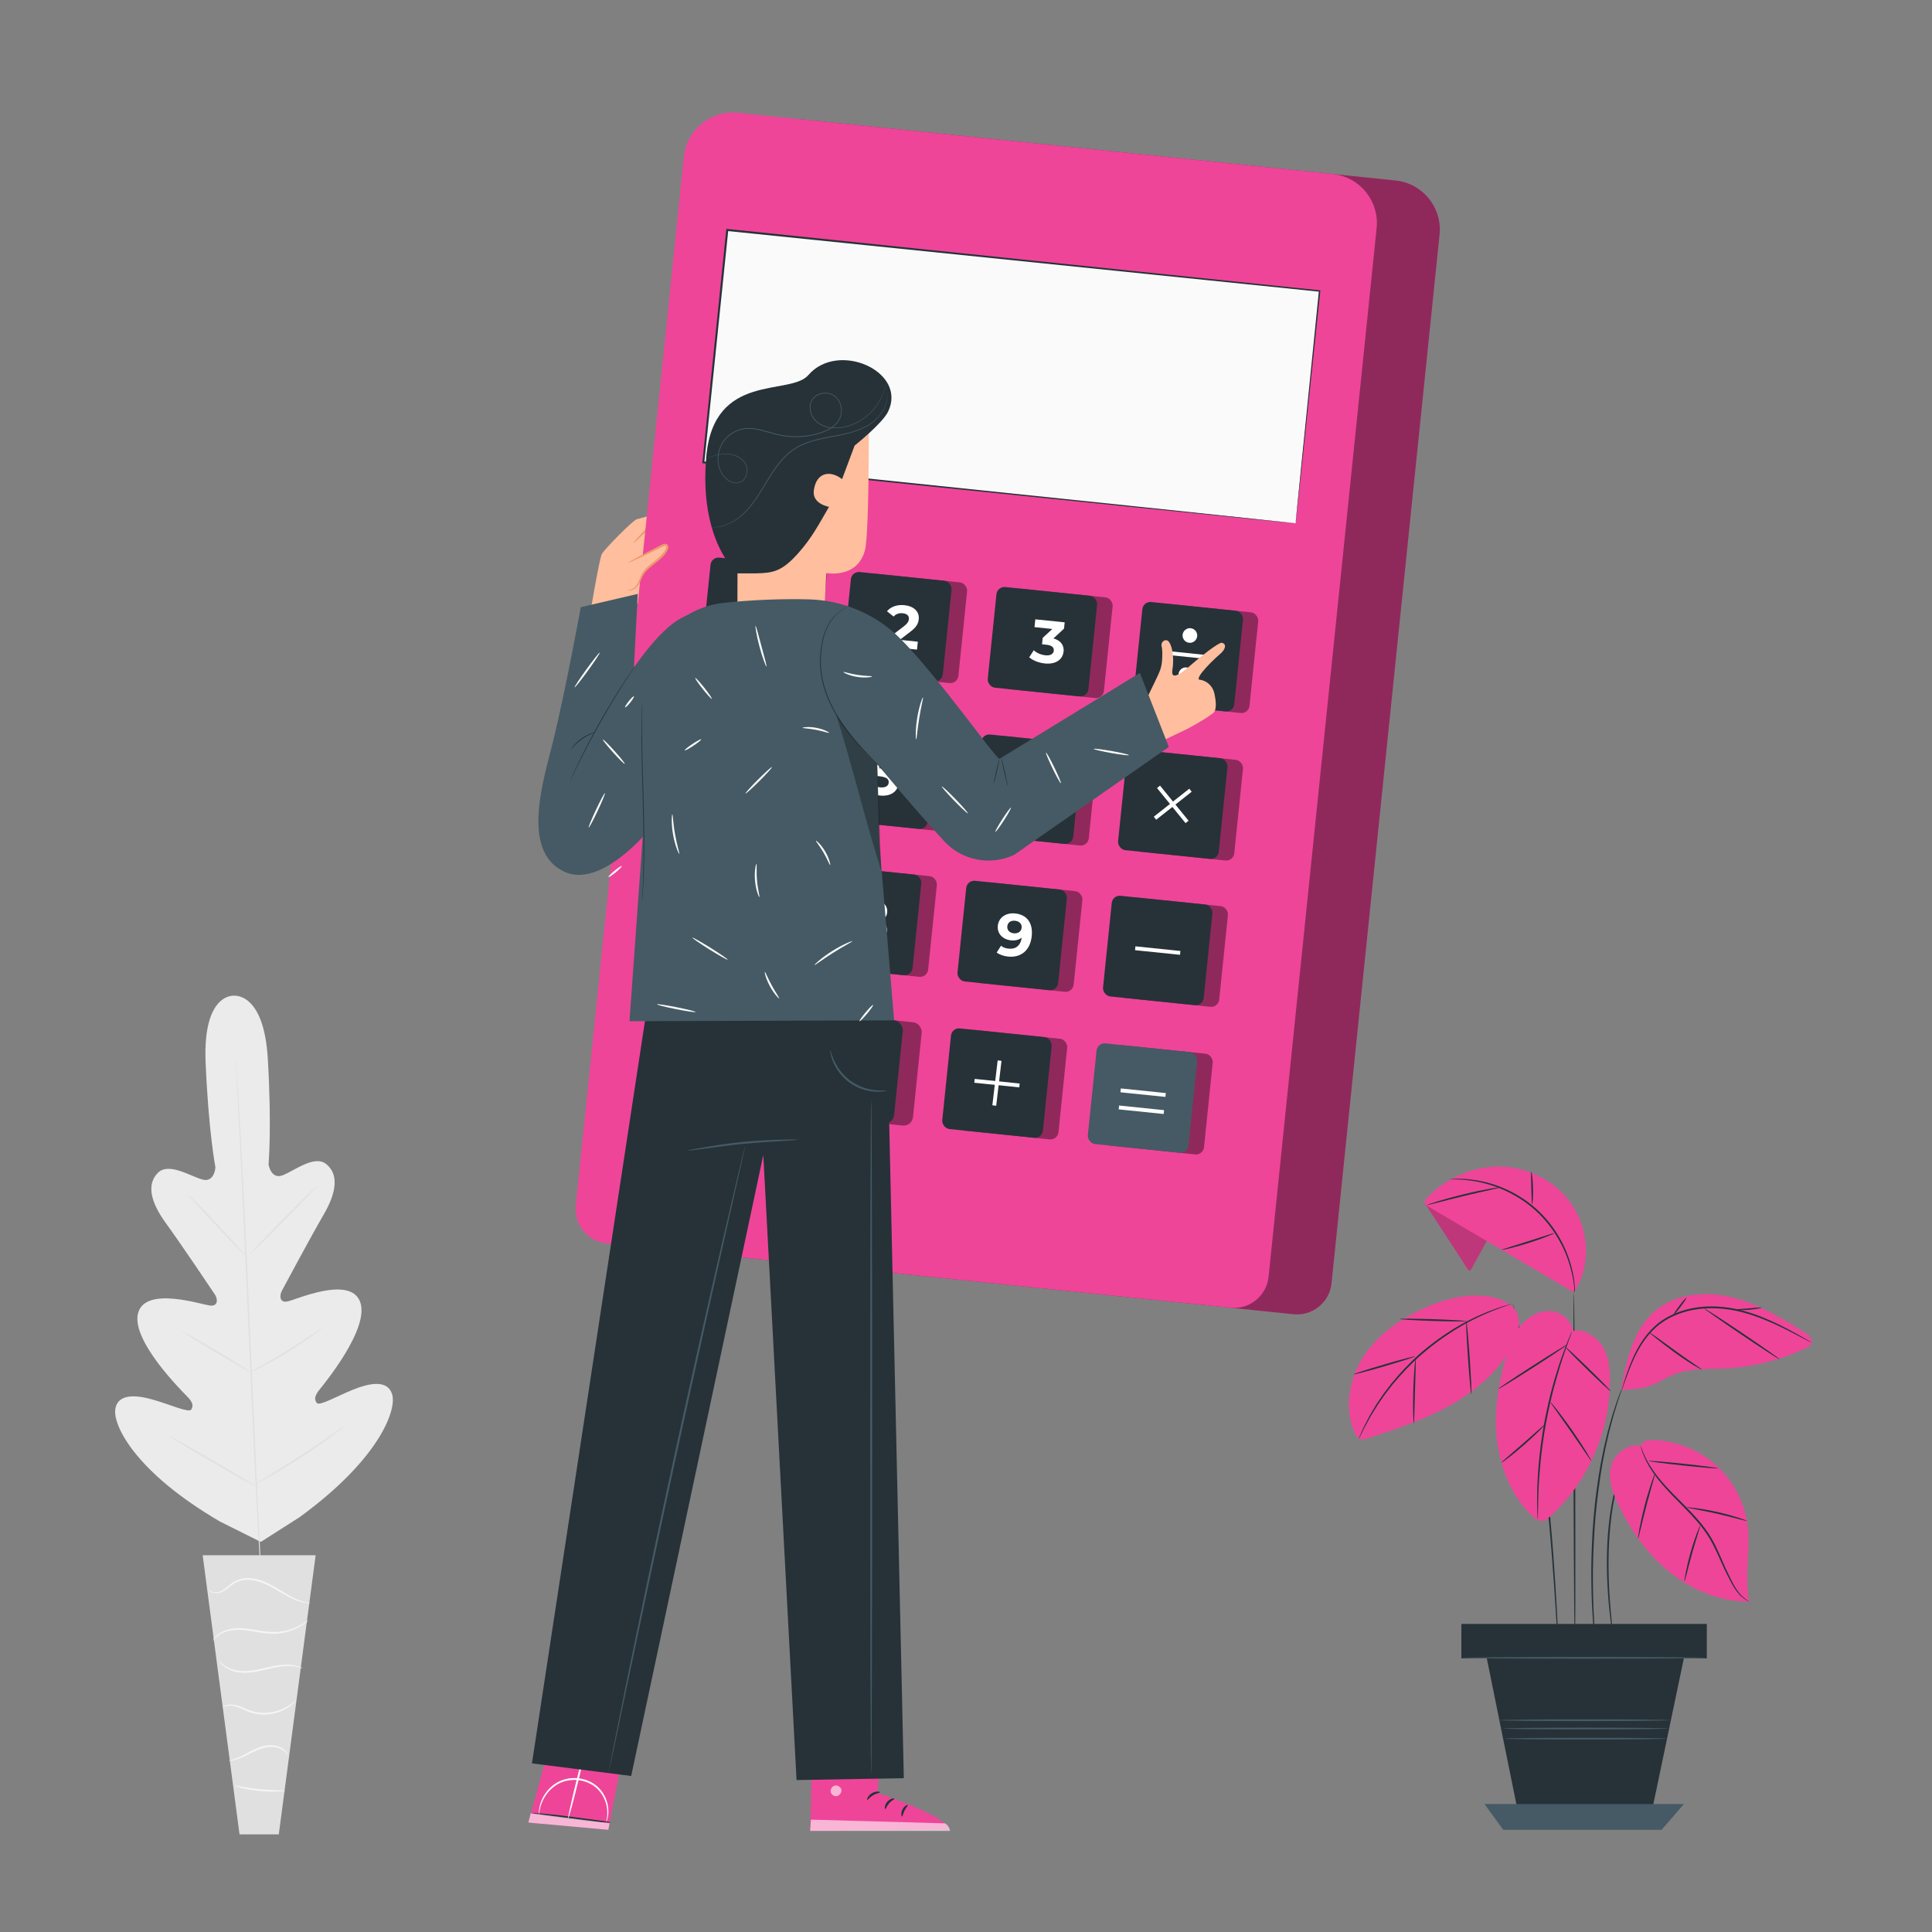 <?xml version="1.0" encoding="UTF-8"?>
<svg xmlns="http://www.w3.org/2000/svg" viewBox="0 0 500 500">
  <rect x="0" y="0" width="500" height="500" fill="#808080" stroke="none"/>
  <defs>
    <style>
      .cls-1 {
        opacity: .6;
      }

      .cls-2 {
        fill: #fafafa;
      }

      .cls-3 {
        fill: #263238;
      }

      .cls-4 {
        opacity: .3;
      }

      .cls-5 {
        fill: #eb996e;
      }

      .cls-6 {
        fill: #fff;
      }

      .cls-7 {
        opacity: .4;
      }

      .cls-8 {
        fill: #e0e0e0;
      }

      .cls-9 {
        fill: #455a64;
      }

      .cls-10 {
        fill: #ee4599;
      }

      .cls-11 {
        opacity: .2;
      }

      .cls-12 {
        fill: #ffbe9d;
      }

      .cls-13 {
        fill: #ebebeb;
      }

      .cls-14 {
        fill: #f5f5f5;
      }
    </style>
  </defs>
  <g id="Background_Complete" data-name="Background Complete">
    <g>
      <g>
        <path class="cls-13" d="M60.4,257.69s-7.92-.57-7.19,17.19c.73,17.76,2.54,27.23,2.54,27.23,0,0-.23,3.94-3.28,3.17-3.05-.77-8.79-4.61-11.62-1.74-2.94,2.97-1.89,7.53,2,12.9,3.9,5.37,12.01,17.44,12.74,18.54.72,1.07,1,3.09-1.16,2.9-2.16-.19-16.76-5.14-18.69,1.93-1.93,7.07,11.39,20.24,12.81,21.71,1.43,1.47,1.51,2.39.93,3.28-.58.89-5.33-1.24-9.54-2.47-4.21-1.24-9.31-1.93-10.08,2.24-.77,4.17,5.09,16.38,27.06,29.2l10.57,5.28,10-6.38c20.58-14.96,25.19-27.69,24.01-31.76-1.19-4.07-6.19-2.87-10.25-1.22-4.06,1.65-8.58,4.24-9.24,3.42-.67-.83-.68-1.76.59-3.36,1.27-1.6,13.21-16.04,10.58-22.88-2.63-6.84-16.66-.46-18.79-.05-2.13.41-2.05-1.62-1.44-2.77.62-1.16,7.48-13.99,10.82-19.72,3.34-5.73,3.93-10.37.7-13.03-3.11-2.57-8.43,1.82-11.39,2.89s-3.58-2.82-3.58-2.82c0,0,.86-9.6-.19-27.34-1.05-17.75-9.06-16.32-9.06-16.32"></path>
        <path class="cls-8" d="M61.02,273.6s.02.13.04.37c.02.26.05.62.08,1.09.07.98.16,2.39.28,4.19.24,3.64.55,8.92.91,15.44.72,13.04,1.57,31.06,2.44,50.96.87,19.91,1.67,37.93,2.32,50.97.33,6.51.6,11.78.79,15.44.09,1.81.16,3.22.21,4.2.02.47.03.83.04,1.09,0,.25,0,.37,0,.37,0,0-.02-.13-.04-.37-.02-.26-.05-.62-.08-1.09-.07-.98-.16-2.39-.28-4.19-.24-3.64-.55-8.92-.91-15.44-.72-13.04-1.57-31.06-2.44-50.97-.87-19.9-1.67-37.92-2.32-50.96-.33-6.51-.6-11.78-.79-15.44-.09-1.81-.16-3.22-.21-4.2-.02-.47-.03-.83-.04-1.09,0-.25,0-.37,0-.37Z"></path>
        <path class="cls-8" d="M48.66,309.22s.25.18.66.55c.41.37.98.92,1.68,1.61,1.39,1.38,3.27,3.34,5.3,5.54,1.99,2.17,3.78,4.14,5.17,5.66.62.67,1.14,1.24,1.57,1.71.37.4.57.63.55.65-.02.02-.25-.17-.66-.54-.41-.37-.98-.92-1.67-1.62-1.38-1.4-3.23-3.38-5.26-5.58-2-2.16-3.81-4.11-5.21-5.62-.62-.67-1.15-1.23-1.58-1.7-.37-.41-.57-.64-.55-.66Z"></path>
        <path class="cls-8" d="M64.63,324.59c-.08-.08,3.79-4.13,8.63-9.04,4.85-4.92,8.84-8.83,8.92-8.76.08.08-3.78,4.13-8.63,9.04-4.85,4.91-8.84,8.83-8.92,8.76Z"></path>
        <path class="cls-8" d="M64.59,355.22s.25-.19.74-.47c.56-.32,1.25-.7,2.07-1.16,1.74-.98,4.15-2.34,6.75-3.94,2.6-1.59,4.91-3.11,6.57-4.23.78-.52,1.43-.96,1.97-1.32.47-.31.73-.47.75-.44s-.22.23-.66.57c-.44.35-1.09.84-1.9,1.42-1.62,1.18-3.91,2.74-6.53,4.34-2.61,1.6-5.04,2.93-6.82,3.85-.89.46-1.62.81-2.13,1.05-.51.24-.8.35-.81.33Z"></path>
        <path class="cls-8" d="M47.08,344.5s.27.1.73.34c.46.24,1.11.61,1.92,1.06,1.61.91,3.82,2.2,6.24,3.64,2.43,1.44,4.61,2.77,6.18,3.75.79.49,1.42.89,1.85,1.18.43.29.66.45.65.48-.01.02-.27-.1-.73-.34-.46-.24-1.11-.61-1.92-1.06-1.61-.91-3.82-2.2-6.24-3.64-2.43-1.44-4.61-2.77-6.18-3.75-.79-.49-1.42-.89-1.85-1.18-.43-.29-.66-.45-.65-.48Z"></path>
        <path class="cls-8" d="M43.61,371.53s.34.14.93.45c.65.36,1.48.81,2.46,1.36,2.07,1.16,4.91,2.79,8.04,4.61,3.13,1.82,5.95,3.49,7.98,4.71.96.59,1.76,1.08,2.4,1.47.56.35.86.56.85.59-.01.02-.34-.14-.93-.45-.65-.36-1.48-.81-2.46-1.36-2.07-1.16-4.91-2.79-8.04-4.61-3.13-1.82-5.95-3.49-7.98-4.71-.96-.59-1.76-1.08-2.4-1.47-.56-.35-.86-.56-.85-.59Z"></path>
        <path class="cls-8" d="M65.81,384.25s.31-.24.92-.62c.67-.41,1.54-.93,2.57-1.56,2.17-1.32,5.16-3.16,8.4-5.27,3.25-2.11,6.14-4.1,8.22-5.55.99-.69,1.82-1.27,2.47-1.72.59-.4.92-.61.93-.59.02.02-.28.28-.84.72-.56.44-1.37,1.07-2.4,1.82-2.04,1.51-4.91,3.54-8.17,5.66-3.25,2.12-6.27,3.92-8.48,5.18-1.11.63-2.01,1.12-2.64,1.45-.63.33-.98.5-1,.48Z"></path>
      </g>
      <g>
        <polygon class="cls-8" points="81.69 402.49 52.45 402.49 61.99 474.73 72.15 474.73 81.69 402.49"></polygon>
        <path class="cls-14" d="M53.97,411.37s.03.1.16.26c.12.15.35.35.71.5.69.3,1.91.33,3.09-.38,1.18-.65,2.21-1.93,3.79-2.5,1.57-.6,3.51-.49,5.38.11,1.89.58,3.52,1.54,5.01,2.43,1.49.88,2.85,1.67,4.07,2.18,1.21.53,2.27.77,3,.87.37.05.65.06.85.06.19,0,.3,0,.3-.02.02-.1-1.65-.08-4.01-1.21-1.18-.54-2.51-1.35-3.98-2.25-1.47-.91-3.15-1.9-5.09-2.5-1.92-.62-3.99-.73-5.68-.06-.84.32-1.55.82-2.14,1.32-.6.49-1.13.96-1.67,1.3-1.07.69-2.19.72-2.85.49-.67-.23-.89-.63-.93-.59Z"></path>
        <path class="cls-14" d="M55.04,424.67s.23-.3.69-.78c.47-.46,1.23-1.07,2.34-1.48,1.1-.42,2.51-.67,4.07-.61,1.57.05,3.27.4,5.09.69,1.81.3,3.61.44,5.21.22,1.6-.21,2.99-.67,4.1-1.17,1.11-.5,1.93-1.06,2.46-1.47.54-.41.8-.68.78-.7-.05-.08-1.18.93-3.38,1.86-1.1.45-2.46.87-4.02,1.04-1.56.19-3.28.05-5.08-.25-1.8-.29-3.53-.63-5.15-.66-1.62-.04-3.08.26-4.21.74-1.14.47-1.91,1.15-2.35,1.67-.21.27-.36.49-.44.65-.09.16-.12.24-.11.25Z"></path>
        <path class="cls-14" d="M78.38,431.79s-.26-.2-.81-.42c-.54-.22-1.37-.44-2.42-.52-1.05-.08-2.3-.02-3.66.21-1.36.22-2.83.6-4.36.92-1.53.32-3.01.54-4.35.49-1.34-.05-2.53-.34-3.46-.75-1.88-.83-2.55-2.03-2.62-1.95-.02.01.11.31.49.76.38.45,1.03,1.03,1.99,1.49.95.47,2.18.81,3.58.88,1.4.08,2.92-.14,4.47-.46,1.55-.33,3-.72,4.34-.96,1.33-.24,2.55-.34,3.57-.31,2.05.07,3.22.69,3.25.6Z"></path>
        <path class="cls-14" d="M57.62,441.81c.01.08,1.04-.65,2.84-.29.88.16,1.86.6,2.97,1.11,1.1.51,2.43.95,3.86,1.06,2.87.28,5.43-.65,6.99-1.62.8-.48,1.36-.99,1.74-1.34.36-.38.54-.6.51-.62-.06-.07-.83.79-2.42,1.67-1.57.87-4.03,1.7-6.78,1.44-2.77-.16-4.89-1.81-6.81-2.03-.94-.14-1.72,0-2.21.19-.49.19-.7.41-.69.43Z"></path>
        <path class="cls-14" d="M59.25,455.68c0,.05.98.05,2.44-.48,1.47-.49,3.29-1.62,5.41-2.46,1.07-.41,2.13-.66,3.11-.65.97,0,1.84.24,2.5.57,1.34.67,1.73,1.62,1.81,1.56.02,0-.04-.25-.28-.62-.24-.37-.68-.85-1.37-1.24-.68-.39-1.6-.68-2.65-.71-1.05-.03-2.18.22-3.28.64-2.2.88-3.96,2.04-5.37,2.59-1.39.6-2.33.72-2.31.8Z"></path>
        <path class="cls-14" d="M60.68,462.13c-.02.06.68.31,1.85.6,1.17.29,2.8.6,4.63.78,1.83.18,3.49.19,4.69.14,1.2-.06,1.94-.17,1.93-.23,0-.14-2.96-.02-6.58-.38-3.62-.35-6.49-1.05-6.53-.91Z"></path>
      </g>
    </g>
  </g>
  <g id="Character">
    <g>
      <g>
        <path class="cls-12" d="M152.36,160.96s2.72-16.31,3.37-17.55c.65-1.24,8.17-8.87,9.05-9.02.89-.16,12.74-3.88,12.08-2.03s-8.97,4.34-8.97,4.34l-.79.99s7.1-2.31,8.87-2.25c1.63.05,1.91,1.74.65,2.23-1.27.49-7.53,2.31-7.76,2.7-.23.39,6.97-1.67,7.88-1.63,1.22.05,2.1,1.59.86,2.12-.73.31-7.7,1.91-7.7,1.91,0,0,5.81-.68,6.47-.5,1.07.29.98,1.59-.2,1.9-.81.21-5.06.4-6.14.69,0,0-.8.69-.77,2.84.03,2.15-2.77,7.89-2.77,7.89l-14.12,5.37Z"></path>
        <path class="cls-5" d="M176.85,132.4s-.55.71-1.74,1.52c-.6.4-1.34.83-2.22,1.22-.88.33-1.86.67-2.89,1.02-.76.26-1.49.51-2.19.74l.12-.07c-2.26,2.25-3.95,3.83-4.04,3.75-.09-.08,1.45-1.8,3.66-4.1l.04-.05.07-.03c.68-.24,1.41-.49,2.16-.76,1-.34,1.96-.66,2.87-.97.85-.34,1.59-.73,2.2-1.08,1.21-.7,1.89-1.26,1.95-1.19Z"></path>
      </g>
      <g>
        <path class="cls-10" d="M334.74,340.12l-161.42-16.63c-4.94-.51-8.53-4.92-8.02-9.86l27.96-271.38c.72-7.01,6.99-12.11,14.01-11.39l153.9,15.85c7.01.72,12.11,6.99,11.39,14.01l-27.96,271.38c-.51,4.94-4.92,8.53-9.86,8.02Z"></path>
        <path class="cls-7" d="M334.74,340.12l-161.42-16.63c-4.94-.51-8.53-4.92-8.02-9.86l27.96-271.38c.72-7.01,6.99-12.11,14.01-11.39l153.9,15.85c7.01.72,12.11,6.99,11.39,14.01l-27.96,271.38c-.51,4.94-4.92,8.53-9.86,8.02Z"></path>
        <g>
          <path class="cls-10" d="M318.45,338.44l-161.42-16.63c-4.94-.51-8.53-4.92-8.02-9.86l27.96-271.38c.72-7.01,6.99-12.11,14.01-11.39l153.9,15.85c7.01.72,12.11,6.99,11.39,14.01l-27.96,271.38c-.51,4.94-4.92,8.53-9.86,8.02Z"></path>
          <rect class="cls-10" x="176.76" y="261.64" width="60.8" height="26.86" rx="2.42" ry="2.42" transform="translate(29.28 -19.78) rotate(5.88)"></rect>
          <g class="cls-7">
            <rect x="176.76" y="261.64" width="60.8" height="26.86" rx="2.42" ry="2.42" transform="translate(29.28 -19.78) rotate(5.88)"></rect>
          </g>
          <g>
            <rect class="cls-2" x="231.53" y="20.43" width="60.45" height="154.1" transform="translate(137.97 347.87) rotate(-84.12)"></rect>
            <path class="cls-3" d="M335.31,135.44s.03-.37.09-1.07c.07-.71.17-1.75.3-3.11.27-2.74.67-6.76,1.19-11.95,1.04-10.37,2.56-25.38,4.44-44.02l.16.2c-38.58-3.95-93.02-9.53-153.29-15.71h-.01s.29-.23.29-.23c-2.17,21.03-4.27,41.35-6.2,60.13l-.22-.27c44.36,4.62,82.64,8.6,109.85,11.43,13.61,1.43,24.45,2.57,31.9,3.36,3.72.4,6.59.7,8.54.91.97.11,1.7.19,2.21.24.5.06.76.09.76.09,0,0-.24-.01-.73-.06-.5-.05-1.23-.12-2.19-.21-1.94-.19-4.8-.48-8.5-.84-7.44-.75-18.26-1.84-31.86-3.21-27.26-2.78-65.61-6.69-110.04-11.22l-.25-.03.03-.25c1.93-18.78,4.02-39.1,6.18-60.13l.03-.26.26.03h.01c60.26,6.24,114.7,11.88,153.27,15.87l.18.02-.02.18c-1.97,18.67-3.55,33.72-4.64,44.1-.55,5.17-.98,9.17-1.27,11.9-.15,1.35-.26,2.37-.34,3.08-.08.69-.13,1.03-.13,1.03Z"></path>
          </g>
          <g>
            <rect class="cls-10" x="186.7" y="145.78" width="26.19" height="26.19" rx="2.08" ry="2.08" transform="translate(17.33 -19.64) rotate(5.88)"></rect>
            <g class="cls-7">
              <rect x="186.7" y="145.78" width="26.19" height="26.19" rx="2.08" ry="2.08" transform="translate(17.33 -19.64) rotate(5.88)"></rect>
            </g>
            <rect class="cls-3" x="182.68" y="145.37" width="26.19" height="26.19" rx="2.08" ry="2.08" transform="translate(17.27 -19.23) rotate(5.88)"></rect>
            <path class="cls-6" d="M198.18,153.11l-1.12,10.86-2.51-.26.91-8.84-2.17-.22.21-2.02,4.68.48Z"></path>
          </g>
          <g>
            <rect class="cls-10" x="223.03" y="149.53" width="26.19" height="26.19" rx="2.08" ry="2.08" transform="translate(17.91 -23.34) rotate(5.88)"></rect>
            <g class="cls-7">
              <rect x="223.03" y="149.53" width="26.19" height="26.19" rx="2.08" ry="2.08" transform="translate(17.91 -23.34) rotate(5.88)"></rect>
            </g>
            <rect class="cls-3" x="219.01" y="149.11" width="26.19" height="26.19" rx="2.08" ry="2.08" transform="translate(17.84 -22.93) rotate(5.88)"></rect>
            <path class="cls-6" d="M237.53,166.07l-.21,2.05-8.21-.85.17-1.63,4.6-3.52c1.06-.82,1.28-1.36,1.34-1.88.09-.85-.45-1.41-1.6-1.53-.93-.1-1.76.18-2.36.85l-1.71-1.37c.96-1.14,2.57-1.77,4.52-1.57,2.42.25,3.91,1.66,3.7,3.63-.11,1.05-.5,1.99-2.17,3.24l-2.74,2.1,4.67.48Z"></path>
          </g>
          <g>
            <rect class="cls-10" x="260.7" y="153.41" width="26.19" height="26.19" rx="2.08" ry="2.08" transform="translate(18.5 -27.18) rotate(5.88)"></rect>
            <g class="cls-7">
              <rect x="260.7" y="153.41" width="26.19" height="26.19" rx="2.08" ry="2.08" transform="translate(18.5 -27.18) rotate(5.88)"></rect>
            </g>
            <rect class="cls-3" x="256.68" y="152.99" width="26.19" height="26.19" rx="2.08" ry="2.08" transform="translate(18.44 -26.77) rotate(5.88)"></rect>
            <path class="cls-6" d="M275.24,168.66c-.19,1.83-1.77,3.36-4.86,3.04-1.52-.16-3.04-.74-4.02-1.59l1.18-1.82c.76.7,1.87,1.18,3,1.3,1.26.13,2.08-.3,2.18-1.19.08-.82-.47-1.4-1.89-1.54l-1.15-.12.17-1.66,2.5-2.3-4.62-.48.21-2.02,7.6.78-.17,1.63-2.74,2.54c1.92.51,2.79,1.82,2.63,3.42Z"></path>
          </g>
          <g>
            <rect class="cls-10" x="298.37" y="157.29" width="26.19" height="26.19" rx="2.08" ry="2.08" transform="translate(19.1 -31.02) rotate(5.88)"></rect>
            <g class="cls-7">
              <rect x="298.37" y="157.29" width="26.19" height="26.19" rx="2.08" ry="2.08" transform="translate(19.1 -31.02) rotate(5.88)"></rect>
            </g>
            <rect class="cls-3" x="294.43" y="156.87" width="26.19" height="26.19" rx="2.08" ry="2.08" transform="translate(19.04 -30.62) rotate(5.88)"></rect>
            <g>
              <rect class="cls-6" x="306.92" y="163.69" width="1" height="11.7" transform="translate(107.26 457.96) rotate(-84.12)"></rect>
              <path class="cls-6" d="M309.83,164.66c-.11,1.04-1.04,1.8-2.08,1.69s-1.8-1.04-1.69-2.08c.11-1.04,1.04-1.8,2.08-1.69,1.04.11,1.8,1.04,1.69,2.08Z"></path>
              <path class="cls-6" d="M308.78,174.81c-.11,1.04-1.04,1.8-2.08,1.69-1.04-.11-1.8-1.04-1.69-2.08.11-1.04,1.04-1.8,2.08-1.69,1.04.11,1.8,1.04,1.69,2.08Z"></path>
            </g>
          </g>
          <g>
            <rect class="cls-10" x="182.77" y="183.95" width="26.19" height="26.19" rx="2.08" ry="2.08" transform="translate(21.22 -19.03) rotate(5.88)"></rect>
            <g class="cls-7">
              <rect x="182.77" y="183.95" width="26.19" height="26.19" rx="2.08" ry="2.08" transform="translate(21.22 -19.03) rotate(5.88)"></rect>
            </g>
            <rect class="cls-3" x="178.75" y="183.54" width="26.19" height="26.19" rx="2.08" ry="2.08" transform="translate(21.16 -18.62) rotate(5.88)"></rect>
            <path class="cls-6" d="M196.54,200.18l-1.77-.18-.23,2.28-2.45-.25.23-2.28-5.85-.6.17-1.69,5.83-6.36,2.64.27-5.42,6.04,2.92.3.21-2.03,2.37.24-.21,2.03,1.77.18-.21,2.05Z"></path>
          </g>
          <g>
            <rect class="cls-10" x="219.1" y="187.7" width="26.19" height="26.19" rx="2.08" ry="2.08" transform="translate(21.8 -22.74) rotate(5.88)"></rect>
            <g class="cls-7">
              <rect x="219.1" y="187.7" width="26.19" height="26.19" rx="2.08" ry="2.08" transform="translate(21.8 -22.74) rotate(5.88)"></rect>
            </g>
            <rect class="cls-3" x="215.08" y="187.28" width="26.19" height="26.19" rx="2.08" ry="2.08" transform="translate(21.74 -22.33) rotate(5.88)"></rect>
            <path class="cls-6" d="M232.54,202.75c-.2,1.92-1.78,3.45-4.88,3.13-1.5-.16-3.04-.74-4.02-1.59l1.19-1.82c.76.71,1.85,1.18,2.98,1.3,1.26.13,2.09-.32,2.18-1.2.09-.85-.41-1.47-2.38-1.67l-2.78-.29,1.19-6.05,6.62.68-.21,2.02-4.53-.47-.38,2.04.88.09c3.21.33,4.33,1.91,4.14,3.83Z"></path>
          </g>
          <g>
            <rect class="cls-10" x="256.77" y="191.58" width="26.19" height="26.19" rx="2.08" ry="2.08" transform="translate(22.4 -26.58) rotate(5.88)"></rect>
            <g class="cls-7">
              <rect x="256.77" y="191.58" width="26.19" height="26.19" rx="2.08" ry="2.08" transform="translate(22.4 -26.58) rotate(5.88)"></rect>
            </g>
            <rect class="cls-3" x="252.75" y="191.16" width="26.19" height="26.19" rx="2.08" ry="2.08" transform="translate(22.33 -26.17) rotate(5.88)"></rect>
            <path class="cls-6" d="M270.97,206.69c-.23,2.22-2.19,3.43-4.48,3.19-2.99-.31-4.66-2.38-4.3-5.88.39-3.75,2.87-5.62,6.14-5.28,1.15.12,2.24.5,2.95,1.06l-1.12,1.75c-.56-.47-1.25-.68-1.98-.75-1.81-.19-3.09.76-3.38,2.83.7-.57,1.65-.8,2.78-.69,2.09.22,3.6,1.72,3.39,3.77ZM268.52,206.56c.1-.99-.56-1.7-1.68-1.82-1.1-.11-1.95.49-2.04,1.44-.1.93.53,1.69,1.74,1.81,1.07.11,1.88-.43,1.98-1.43Z"></path>
          </g>
          <g>
            <rect class="cls-10" x="294.43" y="195.46" width="26.19" height="26.19" rx="2.08" ry="2.08" transform="translate(22.99 -30.42) rotate(5.88)"></rect>
            <g class="cls-7">
              <rect x="294.43" y="195.46" width="26.19" height="26.19" rx="2.08" ry="2.08" transform="translate(22.99 -30.42) rotate(5.88)"></rect>
            </g>
            <rect class="cls-3" x="290.41" y="195.04" width="26.19" height="26.19" rx="2.08" ry="2.08" transform="translate(22.93 -30.01) rotate(5.88)"></rect>
            <g>
              <rect class="cls-6" x="297.66" y="207.64" width="11.7" height="1" transform="translate(-63.7 232.64) rotate(-38.26)"></rect>
              <rect class="cls-6" x="303.01" y="202.29" width="1" height="11.7" transform="translate(-63.28 238.19) rotate(-39.12)"></rect>
            </g>
          </g>
          <g>
            <rect class="cls-10" x="178.87" y="221.81" width="26.19" height="26.19" rx="2.08" ry="2.08" transform="translate(25.08 -18.43) rotate(5.88)"></rect>
            <g class="cls-7">
              <rect x="178.87" y="221.81" width="26.19" height="26.19" rx="2.08" ry="2.08" transform="translate(25.08 -18.43) rotate(5.88)"></rect>
            </g>
            <rect class="cls-3" x="174.85" y="221.4" width="26.19" height="26.19" rx="2.08" ry="2.08" transform="translate(25.02 -18.02) rotate(5.88)"></rect>
            <path class="cls-6" d="M192.08,229.31l-.17,1.63-4.99,8.81-2.73-.28,4.8-8.41-3.6-.37-.18,1.77-2.23-.23.39-3.82,8.7.9Z"></path>
          </g>
          <g>
            <rect class="cls-10" x="215.2" y="225.56" width="26.19" height="26.19" rx="2.08" ry="2.08" transform="translate(25.66 -22.14) rotate(5.88)"></rect>
            <g class="cls-7">
              <rect x="215.2" y="225.56" width="26.19" height="26.19" rx="2.08" ry="2.08" transform="translate(25.66 -22.14) rotate(5.88)"></rect>
            </g>
            <rect class="cls-3" x="211.18" y="225.14" width="26.19" height="26.19" rx="2.08" ry="2.08" transform="translate(25.59 -21.73) rotate(5.88)"></rect>
            <path class="cls-6" d="M229.5,240.96c-.21,2.05-2.17,3.15-4.93,2.86-2.75-.28-4.43-1.76-4.22-3.8.12-1.16.81-1.97,1.91-2.39-.76-.58-1.13-1.39-1.03-2.36.2-1.91,2.03-2.93,4.49-2.67,2.5.26,4.08,1.63,3.88,3.54-.1.98-.64,1.69-1.5,2.1,1,.64,1.52,1.57,1.4,2.73ZM226.96,240.62c.1-.96-.63-1.63-1.89-1.76-1.24-.13-2.08.38-2.18,1.34-.1.96.61,1.65,1.85,1.77,1.26.13,2.11-.39,2.21-1.36ZM223.72,235.63c-.08.82.52,1.4,1.54,1.51,1.04.11,1.76-.34,1.84-1.16.09-.85-.54-1.44-1.57-1.54-1.01-.1-1.73.34-1.82,1.19Z"></path>
          </g>
          <g>
            <rect class="cls-10" x="252.87" y="229.44" width="26.19" height="26.19" rx="2.08" ry="2.08" transform="translate(26.25 -25.98) rotate(5.88)"></rect>
            <g class="cls-7">
              <rect x="252.87" y="229.44" width="26.19" height="26.19" rx="2.08" ry="2.08" transform="translate(26.25 -25.98) rotate(5.88)"></rect>
            </g>
            <rect class="cls-3" x="248.85" y="229.02" width="26.19" height="26.19" rx="2.08" ry="2.08" transform="translate(26.19 -25.57) rotate(5.88)"></rect>
            <path class="cls-6" d="M267.01,242.28c-.39,3.75-2.85,5.62-6.14,5.28-1.15-.12-2.22-.5-2.93-1.05l1.12-1.75c.55.46,1.23.68,1.98.75,1.8.19,3.09-.76,3.38-2.85-.7.57-1.67.82-2.8.7-2.09-.22-3.6-1.72-3.39-3.77.23-2.22,2.19-3.43,4.48-3.19,3.01.31,4.66,2.38,4.3,5.88ZM264.4,240.1c.1-.93-.53-1.69-1.73-1.81-1.07-.11-1.88.43-1.98,1.43-.1.99.56,1.7,1.68,1.82,1.1.11,1.93-.49,2.03-1.44Z"></path>
          </g>
          <g>
            <rect class="cls-10" x="290.53" y="233.32" width="26.19" height="26.19" rx="2.08" ry="2.08" transform="translate(26.85 -29.82) rotate(5.88)"></rect>
            <g class="cls-7">
              <rect x="290.53" y="233.32" width="26.19" height="26.19" rx="2.08" ry="2.08" transform="translate(26.85 -29.82) rotate(5.88)"></rect>
            </g>
            <rect class="cls-3" x="286.51" y="232.9" width="26.19" height="26.19" rx="2.08" ry="2.08" transform="translate(26.79 -29.41) rotate(5.88)"></rect>
            <rect class="cls-6" x="299.11" y="240.15" width="1" height="11.7" transform="translate(24.22 518.84) rotate(-84.12)"></rect>
          </g>
          <g>
            <rect class="cls-10" x="248.93" y="267.63" width="26.19" height="26.19" rx="2.08" ry="2.08" transform="translate(30.15 -25.37) rotate(5.88)"></rect>
            <g class="cls-7">
              <rect x="248.93" y="267.63" width="26.19" height="26.19" rx="2.08" ry="2.08" transform="translate(30.15 -25.37) rotate(5.88)"></rect>
            </g>
            <rect class="cls-3" x="244.91" y="267.21" width="26.19" height="26.19" rx="2.08" ry="2.08" transform="translate(30.08 -24.96) rotate(5.88)"></rect>
          </g>
          <g>
            <rect class="cls-10" x="286.6" y="271.51" width="26.19" height="26.19" rx="2.08" ry="2.08" transform="translate(30.74 -29.21) rotate(5.88)"></rect>
            <g class="cls-7">
              <rect x="286.6" y="271.51" width="26.19" height="26.19" rx="2.08" ry="2.08" transform="translate(30.74 -29.21) rotate(5.88)"></rect>
            </g>
            <rect class="cls-9" x="282.58" y="271.09" width="26.19" height="26.19" rx="2.08" ry="2.08" transform="translate(30.68 -28.8) rotate(5.88)"></rect>
            <g>
              <rect class="cls-6" x="295.32" y="276.9" width="1" height="11.7" transform="translate(-15.73 548.08) rotate(-84.12)"></rect>
              <rect class="cls-6" x="294.87" y="281.33" width="1" height="11.7" transform="translate(-20.54 551.6) rotate(-84.12)"></rect>
            </g>
          </g>
          <rect class="cls-3" x="169.45" y="261.01" width="63.23" height="26.86" rx="2.5" ry="2.5" transform="translate(29.18 -19.16) rotate(5.88)"></rect>
          <path class="cls-6" d="M198.72,273.68c.37-3.58,2.56-5.41,5.23-5.14,2.68.28,4.44,2.51,4.08,6.09-.37,3.58-2.55,5.41-5.23,5.14-2.67-.27-4.44-2.51-4.08-6.09ZM205.5,274.38c.25-2.47-.51-3.58-1.77-3.71-1.24-.13-2.21.81-2.47,3.27-.25,2.47.51,3.58,1.75,3.71,1.26.13,2.23-.8,2.49-3.27Z"></path>
          <g>
            <rect class="cls-6" x="252.16" y="279.81" width="11.7" height="1" transform="translate(-50.61 503.68) rotate(-83.27)"></rect>
            <rect class="cls-6" x="257.51" y="274.46" width="1" height="11.7" transform="translate(-47.25 508.25) rotate(-84.12)"></rect>
          </g>
        </g>
      </g>
      <g>
        <g>
          <g>
            <g>
              <polygon class="cls-10" points="143.12 448.17 136.77 471.68 157.43 473.56 161.77 451.18 143.12 448.17"></polygon>
              <path class="cls-3" d="M158.03,471.65c0,.08-1.16.05-3.03-.1-1.86-.15-4.43-.43-7.25-.8-2.72-.37-5.18-.7-7.22-.97-1.85-.26-2.99-.43-2.98-.52,0-.08,1.16-.04,3.03.11,1.86.15,4.43.44,7.25.8,2.72.36,5.18.69,7.22.96,1.85.25,2.99.43,2.98.51Z"></path>
              <g class="cls-1">
                <polyline class="cls-6" points="136.77 471.68 157.43 473.56 157.76 471.84 137.36 469.25 136.79 471.44"></polyline>
              </g>
            </g>
            <path class="cls-6" d="M147.03,470.63c-.13-.03.75-4.06,1.96-9.01,1.22-4.94,2.31-8.92,2.44-8.89.13.03-.75,4.06-1.96,9.01-1.21,4.94-2.31,8.92-2.44,8.89Z"></path>
            <path class="cls-6" d="M156.89,471.5c-.13,0,.66-1.69.05-4.37-.32-1.31-1-2.83-2.26-4.09-1.24-1.27-3.1-2.15-5.14-2.36-2.05-.2-4.04.3-5.53,1.26-1.51.95-2.55,2.24-3.22,3.42-1.31,2.41-1.19,4.22-1.3,4.19-.02,0-.03-.11-.03-.31-.01-.21,0-.51.05-.89.09-.77.35-1.89.98-3.15.65-1.24,1.7-2.61,3.28-3.63,1.56-1.04,3.67-1.57,5.82-1.36,2.15.22,4.12,1.17,5.41,2.53,1.31,1.35,1.99,2.96,2.28,4.33.27,1.38.18,2.54,0,3.3-.09.38-.17.67-.25.86-.07.19-.12.29-.14.28Z"></path>
          </g>
          <g>
            <g>
              <path class="cls-10" d="M228.37,445.49l-1.23,18.51s18.43,6.11,18.53,9.56l-36,.26.73-28.92,17.97.59Z"></path>
              <g class="cls-1">
                <path class="cls-6" d="M216.06,462.11c-.7.17-1.21.94-1.07,1.65.14.71.92,1.23,1.62,1.07.7-.16,1.34-1.06,1.12-1.75-.22-.69-1.16-1.25-1.81-.93"></path>
              </g>
              <g class="cls-1">
                <path class="cls-6" d="M209.67,473.83l.19-2.91,34.66.96s1.16.5,1.34,1.96h-36.18Z"></path>
              </g>
              <path class="cls-3" d="M227.73,463.84c-.01.18-.89.23-1.77.77-.9.52-1.36,1.26-1.52,1.19-.16-.04.13-1.08,1.21-1.72,1.07-.64,2.13-.4,2.09-.24Z"></path>
              <path class="cls-3" d="M231.45,465.52c.04.17-.73.45-1.35,1.17-.64.71-.82,1.51-.99,1.49-.17.02-.26-1.01.53-1.9.78-.89,1.81-.94,1.81-.77Z"></path>
              <path class="cls-3" d="M233.46,470.1c-.16.03-.38-.85.1-1.8.47-.95,1.31-1.31,1.38-1.16.09.15-.45.65-.84,1.43-.4.78-.47,1.51-.65,1.53Z"></path>
              <path class="cls-3" d="M227.54,459.59c-.08.16-.88-.11-1.87-.07-1,.02-1.78.33-1.87.17-.1-.13.68-.76,1.85-.79,1.17-.04,1.98.55,1.89.68Z"></path>
            </g>
            <g class="cls-4">
              <polygon points="228.12 449.16 227.9 452.46 210.22 451.76 210.29 448.79 228.12 449.16"></polygon>
            </g>
            <path class="cls-3" d="M227.72,455.85c0,.07-.7.16-1.8-.06-.55-.11-1.19-.31-1.87-.64-.34-.16-.68-.35-1.02-.58-.16-.11-.36-.23-.53-.44-.19-.19-.29-.66-.05-.94.19-.27.52-.38.78-.38.27,0,.48.06.67.11.4.11.77.25,1.11.42.68.33,1.22.75,1.63,1.14.81.8,1.08,1.46,1.02,1.5-.08.06-.47-.51-1.3-1.17-.41-.33-.95-.67-1.58-.95-.32-.14-.66-.26-1.02-.35-.38-.11-.7-.12-.81.04-.04.06-.04.09.03.2.08.11.23.21.39.32.31.22.63.41.94.57.62.33,1.21.56,1.72.72,1.02.32,1.7.39,1.69.48Z"></path>
            <path class="cls-3" d="M227.48,456.1c-.06.03-.39-.62-.42-1.75-.01-.57.07-1.25.31-1.97.12-.36.28-.72.49-1.08.22-.35.49-.82,1.18-.88.36,0,.64.28.74.53.11.25.13.46.16.67.05.42.03.83-.04,1.21-.14.76-.47,1.39-.83,1.84-.73.91-1.47,1.1-1.48,1.04-.06-.09.57-.41,1.13-1.29.28-.43.53-1.01.62-1.68.05-.33.05-.69,0-1.04-.04-.38-.18-.7-.32-.66-.18,0-.49.27-.65.57-.19.32-.35.64-.48.96-.25.64-.36,1.26-.4,1.79-.08,1.05.09,1.72,0,1.74Z"></path>
          </g>
          <path class="cls-9" d="M150.31,157.14s-3.9,21.3-7.04,34.19c-2.43,10.01-8.74,28.77,2.67,34.22,11.41,5.45,26.75-16.54,26.75-16.54l6.51-50.13c-4.54.85-9.67,6.1-15.14,13.84l.99-19.02-14.75,3.44Z"></path>
          <path class="cls-12" d="M307.33,188.61l-6,2.86-5.52-8.67,3.23-6.69c.31-.62.63-1.32.98-2.12.4-.93.64-1.93.71-2.94.09-1.23.14-2.86-.1-3.77-.3-1.12.88-2.03,1.69-1.38.8.65,1.7,3.71,1.1,7.39-.6,3.69,3.7-.22,5.29-1.62,1.59-1.4,6.7-5.48,7.5-5.32,1.18.23,1.14,1.57-.47,2.93-1.64,1.37-6.19,5.78-5.44,6.6,0,0,.01,0,.04,0,1.92.2,3.49,1.62,3.92,3.5.41,1.82.74,4.32-.28,5.15-1.92,1.56-6.63,4.07-6.63,4.07Z"></path>
          <g>
            <g>
              <path class="cls-12" d="M190.99,107.79l-.16,52.11,22.36,1.07.65-12.68s7.94,1.58,9.99-5.8c1.31-4.71.98-41.12.98-41.12l-33.82,6.41Z"></path>
              <path class="cls-3" d="M229.85,106.51c-1.51,3.11-8.68,8.81-8.68,8.81l-3.24,8.68c-2.81-2.2-6.59-2.08-7.31,2.87-.52,3.57,3.93,4.3,3.93,4.3-2.59,4.4-4.34,7.96-8.11,12.15-4.08,4.53-6.36,4.99-10.78,5.06h-4.87s-9.97-8.33-8-30.28,21.7-15.55,26.41-21.03c7.67-8.93,25.67-.95,20.64,9.45Z"></path>
            </g>
            <path class="cls-9" d="M183.9,136.44s.22,0,.62,0c.41-.02,1.01-.04,1.77-.2,1.51-.3,3.65-1.18,5.73-3.03,2.1-1.83,3.94-4.61,5.81-7.77.95-1.57,1.94-3.24,3.14-4.85,1.2-1.6,2.61-3.17,4.39-4.37,1.77-1.21,3.77-1.92,5.7-2.43,1.94-.51,3.85-.82,5.65-1.17,3.6-.66,6.83-1.67,9.03-3.37,2.21-1.69,3.31-3.79,3.65-5.28.2-.75.2-1.36.21-1.76-.02-.41-.02-.62-.02-.62,0,0,.03.21.06.62,0,.41,0,1.02-.18,1.78-.33,1.51-1.42,3.65-3.64,5.38-2.22,1.75-5.48,2.77-9.08,3.45-1.8.36-3.71.67-5.64,1.18-1.92.51-3.89,1.21-5.63,2.4-1.75,1.18-3.15,2.73-4.34,4.32-1.19,1.6-2.18,3.25-3.13,4.82-1.87,3.15-3.74,5.95-5.87,7.78-2.11,1.85-4.28,2.72-5.81,3-.77.16-1.38.16-1.79.17-.41-.02-.62-.04-.62-.04Z"></path>
            <path class="cls-9" d="M182.75,118.59s.35-.14,1.04-.37c.68-.22,1.7-.57,3.06-.73,1.34-.15,3.15-.09,4.8,1.04.8.55,1.52,1.44,1.71,2.56.19,1.08-.05,2.4-.99,3.27-.46.43-1.1.67-1.75.7-.66.03-1.32-.18-1.91-.51-1.17-.68-2.12-1.85-2.56-3.24-.47-1.38-.55-2.93-.19-4.44.35-1.51,1.18-2.96,2.41-4.04,1.21-1.09,2.8-1.84,4.51-2.02,1.71-.18,3.45.19,5.14.66,1.7.47,3.4,1.02,5.2,1.25,1.79.24,3.64.25,5.48.01,1.83-.25,3.64-.69,5.27-1.46,1.61-.76,3.07-2.01,3.53-3.7.47-1.65.02-3.54-1.17-4.69-1.19-1.17-3.1-1.33-4.52-.67-.71.33-1.33.87-1.67,1.56-.36.68-.45,1.47-.36,2.21.2,1.49,1.09,2.82,2.27,3.58,1.19.78,2.59,1.07,3.91,1.1,1.33.04,2.59-.21,3.75-.56,2.33-.72,4.19-2.02,5.55-3.38,1.38-1.36,2.28-2.8,2.87-4.02.61-1.22.86-2.26,1.05-2.95.14-.71.22-1.07.22-1.07,0,0-.05.37-.18,1.08-.18.69-.42,1.74-1.02,2.98-.58,1.24-1.47,2.69-2.86,4.07-1.37,1.38-3.23,2.7-5.59,3.44-1.17.37-2.45.61-3.8.58-1.34-.03-2.77-.32-4-1.11-1.23-.78-2.15-2.15-2.36-3.7-.1-.77,0-1.6.37-2.32.36-.73,1.01-1.31,1.75-1.65,1.48-.69,3.47-.54,4.73.7,1.26,1.21,1.71,3.16,1.23,4.89-.49,1.77-2,3.06-3.64,3.83-1.66.79-3.48,1.22-5.33,1.48-1.86.24-3.73.23-5.53-.01-1.82-.23-3.54-.78-5.22-1.25-1.68-.47-3.39-.84-5.06-.66-1.66.17-3.22.9-4.4,1.96-2.45,2.12-3.1,5.61-2.18,8.28.42,1.36,1.34,2.49,2.47,3.15.57.32,1.2.52,1.82.5.62-.03,1.22-.26,1.66-.66.89-.81,1.14-2.09.95-3.13-.18-1.08-.87-1.94-1.65-2.48-1.6-1.11-3.39-1.19-4.72-1.05-1.36.15-2.37.48-3.06.69-.69.22-1.05.33-1.05.33Z"></path>
          </g>
          <g>
            <g>
              <polygon class="cls-3" points="168.01 260.45 138.25 455.93 162.97 459.06 197.85 295.11 206.63 460.16 233.42 459.7 228.98 260.91 168.01 260.45"></polygon>
              <path class="cls-3" d="M206.15,460.67l-.03-.48-8.58-161.28-34.19,160.71-25.68-3.26,29.9-196.41,61.88.47,4.46,199.77-27.78.49ZM198.14,291.3l8.96,168.36,25.81-.45-4.42-197.8-60.05-.45-29.62,194.54,23.75,3.02,35.57-167.21Z"></path>
            </g>
            <path class="cls-9" d="M225.46,459.38c-.14,0-.26-39.17-.26-87.47s.12-87.48.26-87.48.26,39.16.26,87.48-.12,87.47-.26,87.47Z"></path>
            <path class="cls-9" d="M157.53,458.67s.01-.15.06-.43c.06-.3.13-.71.23-1.24.22-1.11.52-2.71.92-4.75.83-4.15,2.03-10.1,3.5-17.45,3-14.72,7.25-35.04,12.13-57.45,4.88-22.41,9.47-42.66,12.87-57.3,1.71-7.3,3.1-13.21,4.07-17.32.49-2.02.87-3.6,1.14-4.7.13-.52.23-.92.31-1.22.07-.27.11-.41.12-.41,0,0-.02.15-.07.42-.06.3-.15.71-.26,1.23-.24,1.11-.6,2.69-1.05,4.72-.93,4.12-2.26,10.05-3.91,17.36-3.3,14.66-7.84,34.92-12.72,57.33-4.88,22.4-9.19,42.71-12.28,57.41-1.54,7.33-2.8,13.28-3.67,17.41-.44,2.03-.78,3.62-1.01,4.73-.12.52-.21.93-.28,1.23-.07.28-.1.42-.11.41Z"></path>
            <path class="cls-9" d="M206.63,294.93s-.4.09-1.13.15c-.84.06-1.87.13-3.09.22-2.61.17-6.21.35-10.17.74-3.96.4-7.53.93-10.12,1.27-1.21.15-2.24.28-3.07.39-.73.08-1.13.11-1.14.07,0-.04.39-.13,1.11-.27.72-.14,1.76-.33,3.05-.55,2.58-.43,6.15-1.02,10.13-1.42,3.98-.39,7.6-.51,10.21-.59,1.31-.04,2.37-.05,3.1-.05.73,0,1.14.02,1.14.05Z"></path>
            <path class="cls-9" d="M229.5,282.24s-.27.11-.77.19c-.5.08-1.24.14-2.16.1-1.82-.07-4.39-.69-6.69-2.34-2.3-1.65-3.7-3.9-4.35-5.59-.33-.85-.51-1.57-.6-2.08-.08-.5-.09-.79-.06-.79.09-.02.26,1.1,1,2.72.72,1.62,2.11,3.73,4.31,5.31,2.2,1.58,4.65,2.23,6.41,2.39,1.77.18,2.89-.02,2.9.08Z"></path>
          </g>
          <g>
            <g>
              <path class="cls-9" d="M162.92,264.29l68.47-.22-3.75-45.19c-.41-10.34-.35-11.57-.61-21.12,0,0,9.72,11.75,17.37,19.99,4.62,4.98,11.94,6.37,18.08,3.47l40.01-27.91-7.49-19.16-36.36,22.25c-1.67-1.03-15.82-21.23-25.6-31.08-6.26-6.31-14.7-9.94-23.59-10.2-6.72-.2-14.84.12-22.09.89-11.02,1.17-19.64,10.02-20.56,21.06-.71,8.45-.14,18.26-.14,34.93l-3.75,52.29Z"></path>
              <path class="cls-3" d="M166.14,181.63s.01.18.01.53c0,.4,0,.9,0,1.51-.02,1.31-.02,3.21,0,5.56.03,4.7.22,11.18.42,18.35.2,7.17.24,13.67.06,18.36-.08,2.35-.19,4.25-.3,5.56-.05.61-.09,1.1-.12,1.51-.03.34-.06.52-.06.52,0,0,0-.18.02-.53.02-.4.05-.9.08-1.51.09-1.31.17-3.21.23-5.56.14-4.7.08-11.19-.12-18.35-.2-7.17-.37-13.66-.36-18.36,0-2.35.03-4.25.07-5.57.02-.61.04-1.11.05-1.51.01-.35.03-.53.03-.53Z"></path>
              <path class="cls-3" d="M257.15,202.87s.03-.36.14-.94c.12-.58.29-1.37.49-2.25.2-.88.4-1.67.55-2.23.15-.57.26-.92.29-.91.03,0-.03.37-.15.95-.12.58-.29,1.37-.49,2.24-.2.87-.4,1.66-.55,2.23-.15.57-.26.92-.29.91Z"></path>
              <path class="cls-3" d="M260.8,203.43c-.06.01-.47-1.6-.93-3.6-.46-2-.78-3.63-.73-3.65s.47,1.6.93,3.6c.46,2,.78,3.63.72,3.65Z"></path>
              <path class="cls-3" d="M228.73,199.45s-.13-.11-.37-.34c-.28-.27-.63-.61-1.05-1.01-.9-.89-2.21-2.17-3.76-3.82-1.55-1.65-3.35-3.66-5.11-6.09-1.75-2.42-3.46-5.28-4.65-8.54-1.2-3.25-1.71-6.58-1.53-9.58.14-2.99.71-5.69,1.72-7.73,1-2.06,2.36-3.38,3.36-4.14.51-.37.92-.65,1.22-.8.29-.17.45-.25.45-.25.02.03-.62.34-1.61,1.11-.99.77-2.31,2.1-3.28,4.14-.99,2.03-1.54,4.7-1.66,7.68-.17,2.98.34,6.27,1.54,9.5,1.18,3.24,2.87,6.08,4.61,8.5,1.74,2.42,3.53,4.44,5.06,6.1,1.54,1.66,2.82,2.96,3.71,3.86.41.42.74.76,1.02,1.04.23.24.35.37.35.37Z"></path>
            </g>
            <path class="cls-2" d="M184.22,180.86c-.11.09-1.16-1.05-2.35-2.54-1.19-1.49-2.05-2.78-1.94-2.87.11-.09,1.16,1.05,2.35,2.54,1.18,1.49,2.05,2.78,1.94,2.87Z"></path>
            <path class="cls-2" d="M199.78,198.52c.1.1-1.35,1.72-3.24,3.6-1.89,1.89-3.51,3.34-3.61,3.24-.1-.1,1.35-1.72,3.24-3.6,1.89-1.89,3.51-3.34,3.61-3.24Z"></path>
            <path class="cls-2" d="M214.84,223.87c-.15.04-.7-1.5-1.71-3.22-1-1.73-2.08-2.97-1.97-3.07.09-.1,1.38,1.01,2.42,2.81,1.05,1.79,1.39,3.46,1.26,3.49Z"></path>
            <path class="cls-2" d="M175.8,221c-.12.05-1.11-2.12-1.61-5.01-.51-2.88-.33-5.26-.2-5.25.16,0,.2,2.34.71,5.16.49,2.83,1.24,5.04,1.09,5.1Z"></path>
            <path class="cls-2" d="M196.53,232.16c-.12.05-.92-1.78-1.13-4.22-.23-2.44.24-4.38.37-4.35.15.02-.07,1.95.15,4.31.2,2.36.76,4.22.61,4.27Z"></path>
            <path class="cls-2" d="M188.33,248.37c-.08.12-2.18-1.06-4.7-2.63-2.52-1.58-4.5-2.95-4.43-3.07.08-.12,2.18,1.06,4.7,2.63,2.52,1.58,4.5,2.95,4.43,3.07Z"></path>
            <path class="cls-2" d="M220.57,243.58c.06.14-2.26,1.29-4.95,3-2.7,1.69-4.74,3.29-4.83,3.17-.09-.1,1.82-1.9,4.56-3.61,2.73-1.73,5.17-2.68,5.22-2.56Z"></path>
            <path class="cls-2" d="M180.02,261.91c-.03.14-2.29-.19-5.04-.74-2.76-.55-4.97-1.11-4.94-1.25.03-.14,2.29.19,5.04.74,2.76.55,4.97,1.11,4.94,1.25Z"></path>
            <path class="cls-2" d="M201.64,258.39c-.1.09-1.34-1.21-2.38-3.14-1.05-1.93-1.46-3.67-1.33-3.71.14-.05.76,1.58,1.79,3.46,1.01,1.88,2.04,3.29,1.92,3.39Z"></path>
            <path class="cls-2" d="M225.96,260.08c.11.09-.59,1.11-1.56,2.27-.97,1.16-1.85,2.03-1.96,1.94-.11-.09.59-1.11,1.56-2.27.97-1.16,1.85-2.03,1.96-1.94Z"></path>
            <path class="cls-2" d="M181.47,191.34c.08.12-.81.86-1.99,1.64-1.18.79-2.2,1.33-2.28,1.21-.08-.12.81-.86,1.99-1.64,1.18-.79,2.2-1.33,2.28-1.21Z"></path>
            <path class="cls-2" d="M198.35,172.49c-.13.05-1.02-2.23-1.8-5.14-.78-2.91-1.15-5.33-1.01-5.36.14-.03.74,2.33,1.52,5.22.77,2.89,1.44,5.23,1.3,5.28Z"></path>
            <path class="cls-2" d="M214.56,189.65c-.06.14-1.52-.42-3.4-.77-1.87-.37-3.44-.38-3.44-.54-.01-.13,1.59-.35,3.54.02,1.95.37,3.36,1.16,3.3,1.28Z"></path>
            <path class="cls-2" d="M225.7,175.07c.02.13-1.7.46-3.82.12-2.12-.32-3.66-1.15-3.6-1.27.06-.14,1.64.45,3.68.75,2.03.32,3.72.24,3.74.39Z"></path>
            <path class="cls-2" d="M237.09,191.33c-.13,0-.22-2.49.28-5.51.48-3.03,1.35-5.36,1.48-5.32.15.04-.49,2.42-.96,5.4-.49,2.98-.64,5.44-.79,5.43Z"></path>
            <path class="cls-2" d="M250.49,210.49c-.1.1-1.7-1.38-3.56-3.29-1.86-1.92-3.29-3.56-3.18-3.66.1-.1,1.7,1.38,3.56,3.3,1.86,1.92,3.29,3.56,3.18,3.66Z"></path>
            <path class="cls-2" d="M261.63,209.02c.12.08-.68,1.54-1.8,3.27-1.11,1.73-2.11,3.06-2.23,2.99-.12-.08.68-1.54,1.8-3.27,1.11-1.73,2.11-3.06,2.23-2.99Z"></path>
            <path class="cls-2" d="M274.56,202.71c-.13.06-1.1-1.66-2.16-3.85-1.06-2.19-1.82-4.01-1.69-4.08.13-.06,1.09,1.66,2.16,3.85,1.06,2.19,1.82,4.01,1.69,4.08Z"></path>
            <path class="cls-2" d="M292.16,195.43c-.03.14-2.08-.11-4.59-.55-2.51-.45-4.53-.92-4.5-1.07.03-.14,2.08.11,4.59.55,2.51.45,4.53.92,4.5,1.07Z"></path>
            <path class="cls-2" d="M152.36,214.16c-.13-.06.7-2.1,1.86-4.56,1.16-2.46,2.2-4.4,2.33-4.33.13.06-.7,2.1-1.86,4.56-1.16,2.45-2.2,4.39-2.33,4.33Z"></path>
            <path class="cls-2" d="M161.69,197.7c-.11.1-1.46-1.24-3.03-2.98-1.57-1.74-2.75-3.23-2.64-3.33.11-.1,1.46,1.24,3.03,2.98,1.57,1.74,2.75,3.23,2.64,3.33Z"></path>
            <path class="cls-2" d="M160.91,224.13c.09.11-.6.84-1.55,1.62-.95.79-1.79,1.34-1.88,1.22-.09-.11.6-.84,1.55-1.62.95-.79,1.79-1.33,1.88-1.22Z"></path>
            <path class="cls-2" d="M164.06,180.21c.11.09-.31.8-.94,1.59-.63.79-1.23,1.35-1.34,1.26-.11-.09.31-.8.94-1.59.63-.79,1.23-1.35,1.34-1.26Z"></path>
            <g class="cls-4">
              <path d="M216.33,184.75c4.23,13.29,7.49,27.24,11.72,40.53l-1.01-27.53c-3.92-3.62-7.49-7.96-10.72-13Z"></path>
            </g>
          </g>
          <path class="cls-3" d="M147.52,202.14s.04-.12.13-.33c.12-.27.25-.57.41-.92.36-.8.89-1.95,1.57-3.36,1.36-2.82,3.32-6.67,5.67-10.83,2.36-4.15,4.65-7.82,6.37-10.43.86-1.31,1.57-2.35,2.07-3.07.22-.31.41-.58.58-.82.13-.19.21-.28.21-.28,0,0-.06.11-.18.3-.16.25-.34.52-.55.84-.53.82-1.21,1.86-2.02,3.11-1.69,2.63-3.96,6.3-6.31,10.45-2.35,4.15-4.33,7.99-5.72,10.79-.65,1.33-1.2,2.45-1.63,3.33-.17.34-.31.64-.44.9-.1.21-.16.31-.17.31Z"></path>
          <path class="cls-3" d="M154.27,189.41s-.42.17-1.09.46c-.67.29-1.57.74-2.48,1.37-.91.64-1.65,1.32-2.15,1.85-.5.53-.78.88-.81.86-.01,0,.05-.11.16-.28.11-.17.3-.41.54-.69.48-.56,1.22-1.28,2.14-1.92.93-.64,1.86-1.09,2.55-1.34.35-.13.63-.22.83-.27.2-.05.31-.07.32-.06Z"></path>
        </g>
        <path class="cls-2" d="M155.21,168.9c.12.08-1.24,2.17-3.04,4.65-1.8,2.48-3.35,4.43-3.46,4.34-.12-.08,1.24-2.16,3.04-4.65,1.8-2.48,3.35-4.43,3.46-4.34Z"></path>
      </g>
      <g>
        <path class="cls-12" d="M162.43,152.64c.96.31,1.98-.36,2.54-1.2.56-.84.82-1.84,1.31-2.71,1.49-2.61,4.87-3.75,6.23-6.44.19-.37.31-.89-.02-1.16-.3-.25-.75-.08-1.09.09-2.97,1.49-5.94,2.97-8.91,4.46"></path>
        <path class="cls-5" d="M162.49,145.68s.31-.24.91-.58c.61-.34,1.49-.82,2.59-1.4,1.15-.59,2.45-1.27,3.87-2.01.37-.19.74-.38,1.12-.57.37-.15.78-.52,1.45-.35.33.1.55.47.54.77.01.3-.07.56-.18.8-.23.44-.48.85-.8,1.23-1.27,1.52-2.87,2.44-4.04,3.53-.59.54-1.1,1.11-1.45,1.71-.36.6-.59,1.24-.87,1.81-.5,1.17-1.4,1.93-2.11,2.09-.73.18-1.12-.07-1.09-.09,0-.06.4.11,1.03-.12.63-.22,1.37-.91,1.81-2.05.25-.56.46-1.21.82-1.88s.9-1.29,1.51-1.86c1.21-1.16,2.79-2.1,3.96-3.51.29-.35.53-.73.73-1.11.18-.37.17-.76-.04-.8-.23-.09-.64.12-1.02.31-.38.19-.76.37-1.13.56-1.44.7-2.76,1.33-3.92,1.9-1.12.53-2.03.95-2.67,1.23-.64.28-1,.42-1.01.38Z"></path>
      </g>
    </g>
  </g>
  <g id="Plant">
    <g>
      <g>
        <rect class="cls-3" x="378.31" y="420.39" width="63.3" height="8.7"></rect>
        <path class="cls-3" d="M441.71,429.19h-63.51v-8.91h63.51v8.91ZM378.42,428.97h63.08v-8.48h-63.08v8.48Z"></path>
      </g>
      <polygon class="cls-3" points="384.18 426.19 393.29 471.13 427 471.13 435.8 429.08 384.18 426.19"></polygon>
      <polygon class="cls-9" points="384.18 466.88 389.04 473.56 430.01 473.56 435.8 466.88 384.18 466.88"></polygon>
      <path class="cls-3" d="M407.58,427.5c-.12,0-.28-20.82-.36-46.5-.07-25.69-.03-46.51.09-46.51.12,0,.28,20.82.36,46.51.07,25.68.03,46.5-.09,46.5Z"></path>
      <path class="cls-3" d="M421.68,375.39s-.04.17-.17.48c-.15.35-.34.8-.57,1.35-.13.3-.26.62-.41.97-.13.37-.27.76-.42,1.18-.15.43-.32.88-.49,1.36-.17.48-.3,1-.47,1.55-.69,2.16-1.24,4.8-1.77,7.75-.46,2.96-.81,6.24-.98,9.69-.31,6.92.08,13.19.5,17.7.2,2.26.41,4.09.56,5.35.06.59.12,1.07.16,1.45.03.33.04.51.03.51-.02,0-.05-.17-.12-.5-.06-.38-.14-.86-.24-1.44-.2-1.25-.46-3.08-.7-5.34-.5-4.52-.94-10.81-.63-17.76.17-3.47.53-6.77,1.02-9.74.55-2.96,1.14-5.62,1.88-7.77.18-.54.32-1.06.5-1.55.18-.48.36-.93.52-1.35.16-.42.32-.81.46-1.17.16-.35.32-.67.45-.96.26-.54.48-.97.64-1.32.15-.3.24-.45.25-.44Z"></path>
      <path class="cls-3" d="M420.06,358.55s-.06.24-.2.69c-.16.48-.38,1.13-.66,1.94-.15.42-.31.89-.48,1.4-.16.52-.33,1.08-.51,1.68-.37,1.21-.8,2.57-1.18,4.11-.2.77-.41,1.57-.64,2.41-.19.85-.39,1.72-.59,2.63-.44,1.81-.76,3.78-1.17,5.84-.7,4.14-1.31,8.71-1.74,13.53-.4,4.83-.57,9.44-.64,13.63-.01,4.2.04,7.98.21,11.15.06,1.59.16,3.02.24,4.28.07,1.26.15,2.34.23,3.23.06.85.12,1.53.15,2.04.03.47.04.71.02.71-.02,0-.05-.24-.11-.71-.06-.51-.14-1.18-.24-2.03-.11-.88-.21-1.97-.31-3.22-.11-1.26-.23-2.69-.31-4.28-.21-3.17-.3-6.96-.31-11.17.04-4.21.2-8.83.6-13.67.42-4.84,1.05-9.42,1.78-13.56.42-2.06.75-4.03,1.21-5.85.21-.91.42-1.79.62-2.63.23-.84.45-1.64.67-2.41.4-1.54.85-2.91,1.25-4.11.19-.6.38-1.16.55-1.67.19-.5.36-.97.52-1.39.31-.8.56-1.43.74-1.91.17-.43.27-.66.29-.65Z"></path>
      <path class="cls-3" d="M403.57,431.18s-.02-.08-.04-.24c-.02-.19-.04-.42-.06-.72-.04-.66-.11-1.59-.19-2.76-.15-2.43-.37-5.89-.63-10.14-.55-8.56-1.34-20.39-2.78-33.4-.74-6.5-1.59-12.68-2.48-18.28-.47-2.8-.9-5.46-1.39-7.93-.45-2.48-.93-4.78-1.37-6.88-.42-2.1-.88-3.99-1.25-5.65-.37-1.66-.72-3.09-1.02-4.25-.28-1.14-.5-2.04-.66-2.68-.07-.29-.12-.52-.16-.7-.03-.16-.05-.24-.04-.24,0,0,.04.08.08.23.05.18.12.41.2.69.18.64.43,1.53.74,2.66.32,1.16.7,2.58,1.09,4.24.4,1.66.88,3.54,1.32,5.64.46,2.1.96,4.39,1.42,6.88.5,2.47.94,5.14,1.43,7.93.91,5.6,1.78,11.79,2.52,18.3,1.44,13.02,2.19,24.86,2.65,33.43.23,4.29.39,7.75.49,10.15.04,1.17.08,2.1.1,2.76,0,.29.01.53.02.72,0,.16,0,.25-.01.25Z"></path>
      <path class="cls-10" d="M407.06,344.5c-.27-2.95-3.26-5.18-6.22-5.21-2.96-.03-5.72,1.75-7.54,4.09-1.81,2.34-2.81,5.21-3.63,8.05-1.99,6.95-3.09,14.25-2.23,21.43.85,7.18,3.77,14.25,8.92,19.32.84.82,1.92,1.65,3.07,1.4.63-.13,1.14-.57,1.62-1,10.12-9.14,15.97-22.84,15.57-36.47-.08-2.73-.44-5.57-1.95-7.85s-5.04-4.69-7.61-3.78"></path>
      <g>
        <path class="cls-10" d="M384.94,320.87c-1.39,2.52-2.78,5.04-4.17,7.56-.1.18-.23.37-.43.39-.22.02-.38-.19-.5-.37-3.68-5.64-7.35-11.29-11.03-16.93l2.54-1.44,13.59,10.8Z"></path>
        <g class="cls-11">
          <path d="M384.94,320.87c-1.39,2.52-2.78,5.04-4.17,7.56-.1.18-.23.37-.43.39-.22.02-.38-.19-.5-.37-3.68-5.64-7.35-11.29-11.03-16.93l2.54-1.44,13.59,10.8Z"></path>
        </g>
        <path class="cls-10" d="M407.32,334.49c-12.54-7.4-25.09-14.8-37.63-22.21-.38-.23-.8-.49-.92-.92-.15-.56.27-1.09.67-1.51,5.18-5.34,12.69-8.43,20.11-7.9,7.42.53,14.55,4.82,18.18,11.31,3.63,6.49,3.75,15.07-.41,21.23"></path>
        <path class="cls-3" d="M375.11,305.2s.17-.04.49-.06c.32-.02.8-.07,1.42-.07,1.24-.03,3.03.05,5.22.41,2.19.36,4.75,1.06,7.44,2.26,2.68,1.19,5.45,2.91,7.98,5.18,2.51,2.29,4.5,4.88,5.95,7.43,1.46,2.55,2.41,5.03,2.99,7.17.58,2.14.84,3.92.93,5.15.07.61.04.77.06,1.1,0,.33-.27.82-.29.82-.04,0,.21-.68.06-1.9-.15-1.22-.45-2.98-1.06-5.09-1.19-4.19-3.95-9.84-8.93-14.35-4.99-4.51-10.88-6.69-15.17-7.46-2.16-.4-3.94-.53-5.17-.55-1.23-.03-1.91,0-1.91-.05Z"></path>
        <path class="cls-3" d="M402.22,319.16c.02.06-.7.39-1.9.86-1.2.47-2.87,1.08-4.75,1.67-1.87.59-3.59,1.07-4.84,1.37-1.25.31-2.04.45-2.05.39-.02-.06.74-.31,1.97-.7,1.39-.43,3-.94,4.79-1.5,1.78-.58,3.39-1.1,4.78-1.54,1.22-.39,1.99-.62,2.01-.56Z"></path>
        <path class="cls-3" d="M396.3,303.24c.12-.01.39,1.87.45,4.2.06,2.33-.11,4.22-.23,4.22-.13,0-.16-1.89-.22-4.2-.06-2.32-.12-4.2,0-4.21Z"></path>
        <path class="cls-3" d="M369.36,311.86c-.02-.06,1.02-.44,2.73-.96,1.71-.53,4.09-1.19,6.74-1.83,2.66-.64,5.08-1.13,6.84-1.44,1.76-.31,2.86-.45,2.87-.39.01.06-1.07.31-2.81.7-1.74.39-4.15.93-6.8,1.56-2.65.64-5.03,1.26-6.76,1.7-1.73.45-2.8.72-2.82.66Z"></path>
      </g>
      <g>
        <path class="cls-10" d="M391.44,338.1c-3.24-2.45-6.66-2.94-10.72-2.78-4.06.16-8.01,1.4-11.73,3.03-6.35,2.78-12.31,6.88-16.1,12.67-3.79,5.8-5.11,13.47-2.27,19.79.28.63.65,1.29,1.29,1.56.67.29,1.43.06,2.12-.16,7.22-2.35,14.49-4.73,21.12-8.42,6.64-3.69,12.68-8.81,16.24-15.52.85-1.61,1.57-3.33,1.71-5.15.14-1.82-.36-3.75-1.66-5.03"></path>
        <path class="cls-3" d="M391.51,337.34s-.17.09-.52.21c-.39.13-.89.31-1.51.52-.33.11-.7.23-1.09.37-.4.14-.82.32-1.28.5-.91.37-1.97.74-3.09,1.28-.56.26-1.16.53-1.77.81-.61.28-1.23.63-1.87.96-1.31.64-2.63,1.46-4.04,2.3-2.77,1.75-5.69,3.85-8.55,6.34-2.83,2.51-5.29,5.15-7.38,7.67-1,1.29-1.99,2.5-2.79,3.72-.41.6-.83,1.16-1.19,1.74-.36.57-.7,1.12-1.02,1.65-.68,1.04-1.18,2.04-1.66,2.9-.23.43-.46.83-.66,1.21-.18.38-.35.72-.5,1.04-.29.59-.53,1.06-.71,1.43-.17.33-.26.49-.28.49-.01,0,.05-.19.19-.52.16-.38.37-.87.63-1.47.14-.32.3-.68.47-1.06.18-.38.4-.79.63-1.23.46-.87.95-1.89,1.61-2.95.32-.54.66-1.09,1.01-1.68.35-.58.77-1.15,1.18-1.76.8-1.23,1.77-2.46,2.78-3.76,2.08-2.55,4.55-5.22,7.4-7.75,2.87-2.5,5.83-4.61,8.62-6.35,1.42-.83,2.76-1.64,4.09-2.27.66-.33,1.28-.67,1.9-.94.62-.27,1.22-.53,1.79-.78,1.13-.53,2.2-.88,3.13-1.22.47-.17.89-.33,1.3-.47.4-.12.77-.23,1.11-.33.63-.18,1.14-.33,1.54-.44.35-.1.54-.14.54-.12Z"></path>
        <path class="cls-3" d="M366.22,351.03c.03.12-3.49,1.26-7.87,2.54-4.38,1.28-7.96,2.22-8,2.1-.03-.12,3.49-1.26,7.87-2.54,4.38-1.28,7.96-2.22,8-2.1Z"></path>
        <path class="cls-3" d="M365.9,368.4c-.06,0-.13-.94-.17-2.45-.04-1.52-.05-3.61.02-5.93.06-2.31.19-4.41.31-5.92.13-1.51.25-2.44.31-2.44.06,0,.05.94,0,2.46-.05,1.66-.11,3.68-.18,5.91-.06,2.23-.11,4.25-.15,5.91-.04,1.51-.08,2.45-.15,2.45Z"></path>
        <path class="cls-3" d="M380.78,360.82c-.12,0-.52-4.25-.88-9.51-.36-5.26-.56-9.54-.43-9.55.12,0,.52,4.25.88,9.51.36,5.26.56,9.54.43,9.54Z"></path>
        <path class="cls-3" d="M362.26,341.35c0-.06.97-.09,2.52-.08,1.56.01,3.7.06,6.07.13,2.37.08,4.52.17,6.07.27,1.55.09,2.51.18,2.51.24,0,.06-.96.09-2.52.08-1.56-.01-3.71-.06-6.08-.13-2.37-.08-4.52-.17-6.07-.27-1.55-.09-2.51-.18-2.51-.24Z"></path>
      </g>
      <path class="cls-3" d="M397.98,393.18s-.03-.17-.05-.5c-.02-.38-.04-.86-.07-1.45-.06-1.26-.07-3.08-.02-5.33.04-2.25.19-4.93.46-7.89.29-2.96.72-6.21,1.32-9.6.62-3.38,1.37-6.58,2.14-9.46.79-2.87,1.59-5.44,2.35-7.57.75-2.13,1.4-3.83,1.9-4.99.23-.54.42-.99.57-1.34.14-.3.21-.46.23-.45.01,0-.04.17-.14.49-.13.36-.29.81-.49,1.36-.45,1.18-1.05,2.9-1.76,5.03-.71,2.13-1.48,4.7-2.25,7.57-.75,2.88-1.48,6.06-2.1,9.43-.61,3.37-1.04,6.61-1.35,9.56-.29,2.95-.48,5.62-.56,7.86-.09,2.24-.12,4.06-.12,5.32,0,.59-.01,1.07-.02,1.45,0,.33-.02.51-.04.51Z"></path>
      <path class="cls-3" d="M399.96,368.54s-.53.68-1.5,1.65c-.97.97-2.36,2.27-3.93,3.66-1.58,1.38-3.05,2.58-4.14,3.42-1.09.84-1.79,1.32-1.83,1.27-.04-.05.59-.62,1.63-1.52,1.16-1,2.53-2.2,4.05-3.51,1.5-1.33,2.87-2.54,4.01-3.55,1.03-.91,1.67-1.46,1.72-1.42Z"></path>
      <path class="cls-3" d="M411.88,378.14c-.05.03-.65-.82-1.6-2.21-1.03-1.5-2.31-3.37-3.72-5.43-1.44-2.04-2.75-3.89-3.8-5.37-.98-1.37-1.57-2.23-1.52-2.27.05-.04.73.75,1.78,2.08,1.04,1.33,2.44,3.19,3.91,5.31,1.47,2.11,2.74,4.07,3.62,5.51.88,1.44,1.38,2.36,1.33,2.39Z"></path>
      <path class="cls-3" d="M405.64,347.96c.07.1-3.89,2.77-8.84,5.95-4.95,3.18-9.01,5.67-9.08,5.57-.07-.1,3.89-2.77,8.84-5.95,4.95-3.18,9.01-5.67,9.08-5.57Z"></path>
      <path class="cls-3" d="M416.79,360c-.09.09-2.77-2.39-5.98-5.53-3.22-3.14-5.76-5.76-5.67-5.85.09-.09,2.77,2.39,5.99,5.53,3.22,3.14,5.76,5.76,5.67,5.85Z"></path>
      <g>
        <path class="cls-10" d="M419.6,359.76l3.4-.28c2.41-.2,4.75-.91,6.86-2.1,1.04-.59,2.09-1.16,3.2-1.61,4.2-1.69,8.88-1.38,13.4-1.61,7.38-.37,14.67-2.24,21.32-5.45.38-.19.72-.47.93-.84.7-1.27-.6-2.4-1.71-3.09-5.72-3.53-11.55-7.1-18.04-8.85-6.49-1.75-13.86-1.45-19.39,2.36-6.5,4.47-8.87,13.66-9.97,21.47"></path>
        <path class="cls-3" d="M468.78,347.45s-.21-.08-.58-.27c-.41-.21-.94-.49-1.61-.84-1.4-.73-3.41-1.82-5.95-3.04-2.54-1.2-5.62-2.56-9.2-3.55-3.57-.99-7.68-1.51-11.93-.97-4.23.56-8.12,2.2-10.88,4.67-2.77,2.46-4.47,5.43-5.66,7.95-1.19,2.55-1.93,4.71-2.46,6.19-.25.71-.45,1.28-.6,1.71-.14.39-.22.59-.24.59-.01,0,.04-.22.15-.62.13-.44.31-1.02.52-1.74.48-1.5,1.18-3.69,2.34-6.27,1.17-2.56,2.85-5.59,5.68-8.13,2.81-2.55,6.79-4.24,11.09-4.81,4.32-.55,8.5-.01,12.1,1.01,3.61,1.02,6.7,2.42,9.23,3.66,2.53,1.26,4.52,2.39,5.89,3.17.65.38,1.17.69,1.57.92.36.21.54.33.53.35Z"></path>
        <path class="cls-3" d="M460.63,351.83c-.07.1-4.51-2.77-9.92-6.42-5.41-3.65-9.74-6.69-9.67-6.79.07-.1,4.51,2.77,9.92,6.42,5.41,3.65,9.74,6.69,9.67,6.79Z"></path>
        <path class="cls-3" d="M455.89,338.39c.02.1-1.42.43-3.23.58-1.82.15-3.3.06-3.3-.04,0-.11,1.46-.18,3.26-.33,1.8-.15,3.25-.31,3.27-.21Z"></path>
        <path class="cls-3" d="M436.44,335.86c.11.05-.55,1.07-1.46,2.28-.91,1.21-1.74,2.15-1.85,2.1-.11-.05.55-1.07,1.46-2.28.91-1.21,1.74-2.15,1.85-2.1Z"></path>
        <path class="cls-3" d="M440.42,354.45c-.03.05-.85-.38-2.14-1.16-1.28-.78-3.02-1.92-4.87-3.27-1.85-1.35-3.49-2.62-4.66-3.55-1.17-.93-1.88-1.53-1.84-1.58.04-.05.81.46,2.04,1.33,1.33.97,2.95,2.14,4.73,3.44,1.85,1.34,3.54,2.52,4.78,3.36,1.24.84,2,1.37,1.96,1.43Z"></path>
      </g>
      <g>
        <path class="cls-10" d="M424.6,374.19c-3.24-.86-7.1,2.3-7.77,5.58-.67,3.28.56,6.64,2.01,9.67,3.19,6.7,7.6,12.91,13.4,17.53,5.8,4.62,13.07,7.58,20.48,7.54-1.37-6.36.36-13.01-.4-19.47-.67-5.64-3.3-11.03-7.33-15.03-4.04-4-9.45-6.57-15.1-7.18-2.07-.22-4.46-.55-5.29,1.36"></path>
        <path class="cls-3" d="M452.72,414.51s-.17-.06-.46-.21c-.29-.16-.71-.42-1.21-.81-1.02-.77-2.18-2.26-3.2-4.28-.52-1-1.09-2.09-1.66-3.3-.55-1.21-1.13-2.5-1.74-3.85-.62-1.35-1.3-2.75-2.14-4.12-.84-1.37-1.84-2.71-2.95-4.01-2.22-2.61-4.6-4.86-6.66-7.01-2.07-2.14-3.82-4.21-5.08-6.09-1.27-1.88-2.04-3.56-2.48-4.74-.21-.6-.36-1.06-.43-1.39-.08-.32-.12-.49-.1-.5.04-.01.23.66.7,1.82.48,1.15,1.29,2.79,2.58,4.62,1.28,1.84,3.03,3.86,5.11,5.98,2.07,2.13,4.47,4.38,6.71,7.01,1.12,1.31,2.13,2.67,2.98,4.07.85,1.39,1.53,2.82,2.14,4.18.6,1.36,1.17,2.65,1.7,3.87.54,1.2,1.11,2.3,1.6,3.31.98,2.02,2.06,3.49,3.03,4.29.95.82,1.59,1.12,1.56,1.16Z"></path>
        <path class="cls-3" d="M435.96,409.22c-.06-.01.04-.85.3-2.18.25-1.33.67-3.17,1.23-5.16.56-2,1.16-3.78,1.64-5.05.48-1.27.83-2.04.88-2.02.06.02-.18.83-.58,2.12-.4,1.29-.95,3.08-1.51,5.06-.56,1.99-1.02,3.8-1.35,5.11-.33,1.31-.55,2.12-.61,2.11Z"></path>
        <path class="cls-3" d="M452.1,393.61c-.02.06-.89-.16-2.28-.52-1.4-.36-3.32-.86-5.47-1.35-2.15-.48-4.1-.86-5.52-1.13-1.42-.27-2.3-.44-2.29-.5,0-.06.9,0,2.34.19,1.43.19,3.41.52,5.57,1,2.16.49,4.08,1.04,5.46,1.48,1.38.45,2.21.77,2.19.83Z"></path>
        <path class="cls-3" d="M423.94,398.14c-.06-.01.07-.98.35-2.52.28-1.55.74-3.67,1.34-6,.61-2.32,1.25-4.4,1.76-5.89.51-1.49.87-2.39.93-2.37.06.02-.19.96-.62,2.47-.43,1.51-1.02,3.59-1.63,5.91-.6,2.31-1.1,4.42-1.47,5.95-.36,1.53-.6,2.47-.66,2.46Z"></path>
        <path class="cls-3" d="M444.67,380c-.01.12-4.06-.2-9.03-.73-4.98-.53-9-1.06-8.99-1.18.01-.12,4.06.2,9.03.73,4.97.53,9,1.06,8.98,1.18Z"></path>
      </g>
      <path class="cls-9" d="M441.71,429.05c0,.12-14.22.23-31.75.23s-31.75-.1-31.75-.23,14.21-.23,31.75-.23,31.75.1,31.75.23Z"></path>
      <path class="cls-9" d="M431.82,447.34c0,.12-9.58.23-21.39.23s-21.39-.1-21.39-.23,9.58-.23,21.39-.23,21.39.1,21.39.23Z"></path>
      <path class="cls-9" d="M431.44,449.96c0,.12-9.41.23-21.02.23s-21.02-.1-21.02-.23,9.41-.23,21.02-.23,21.02.1,21.02.23Z"></path>
      <path class="cls-9" d="M432.19,445.19c0,.12-9.91.23-22.13.23s-22.13-.1-22.13-.23,9.91-.23,22.13-.23,22.13.1,22.13.23Z"></path>
    </g>
  </g>
</svg>
